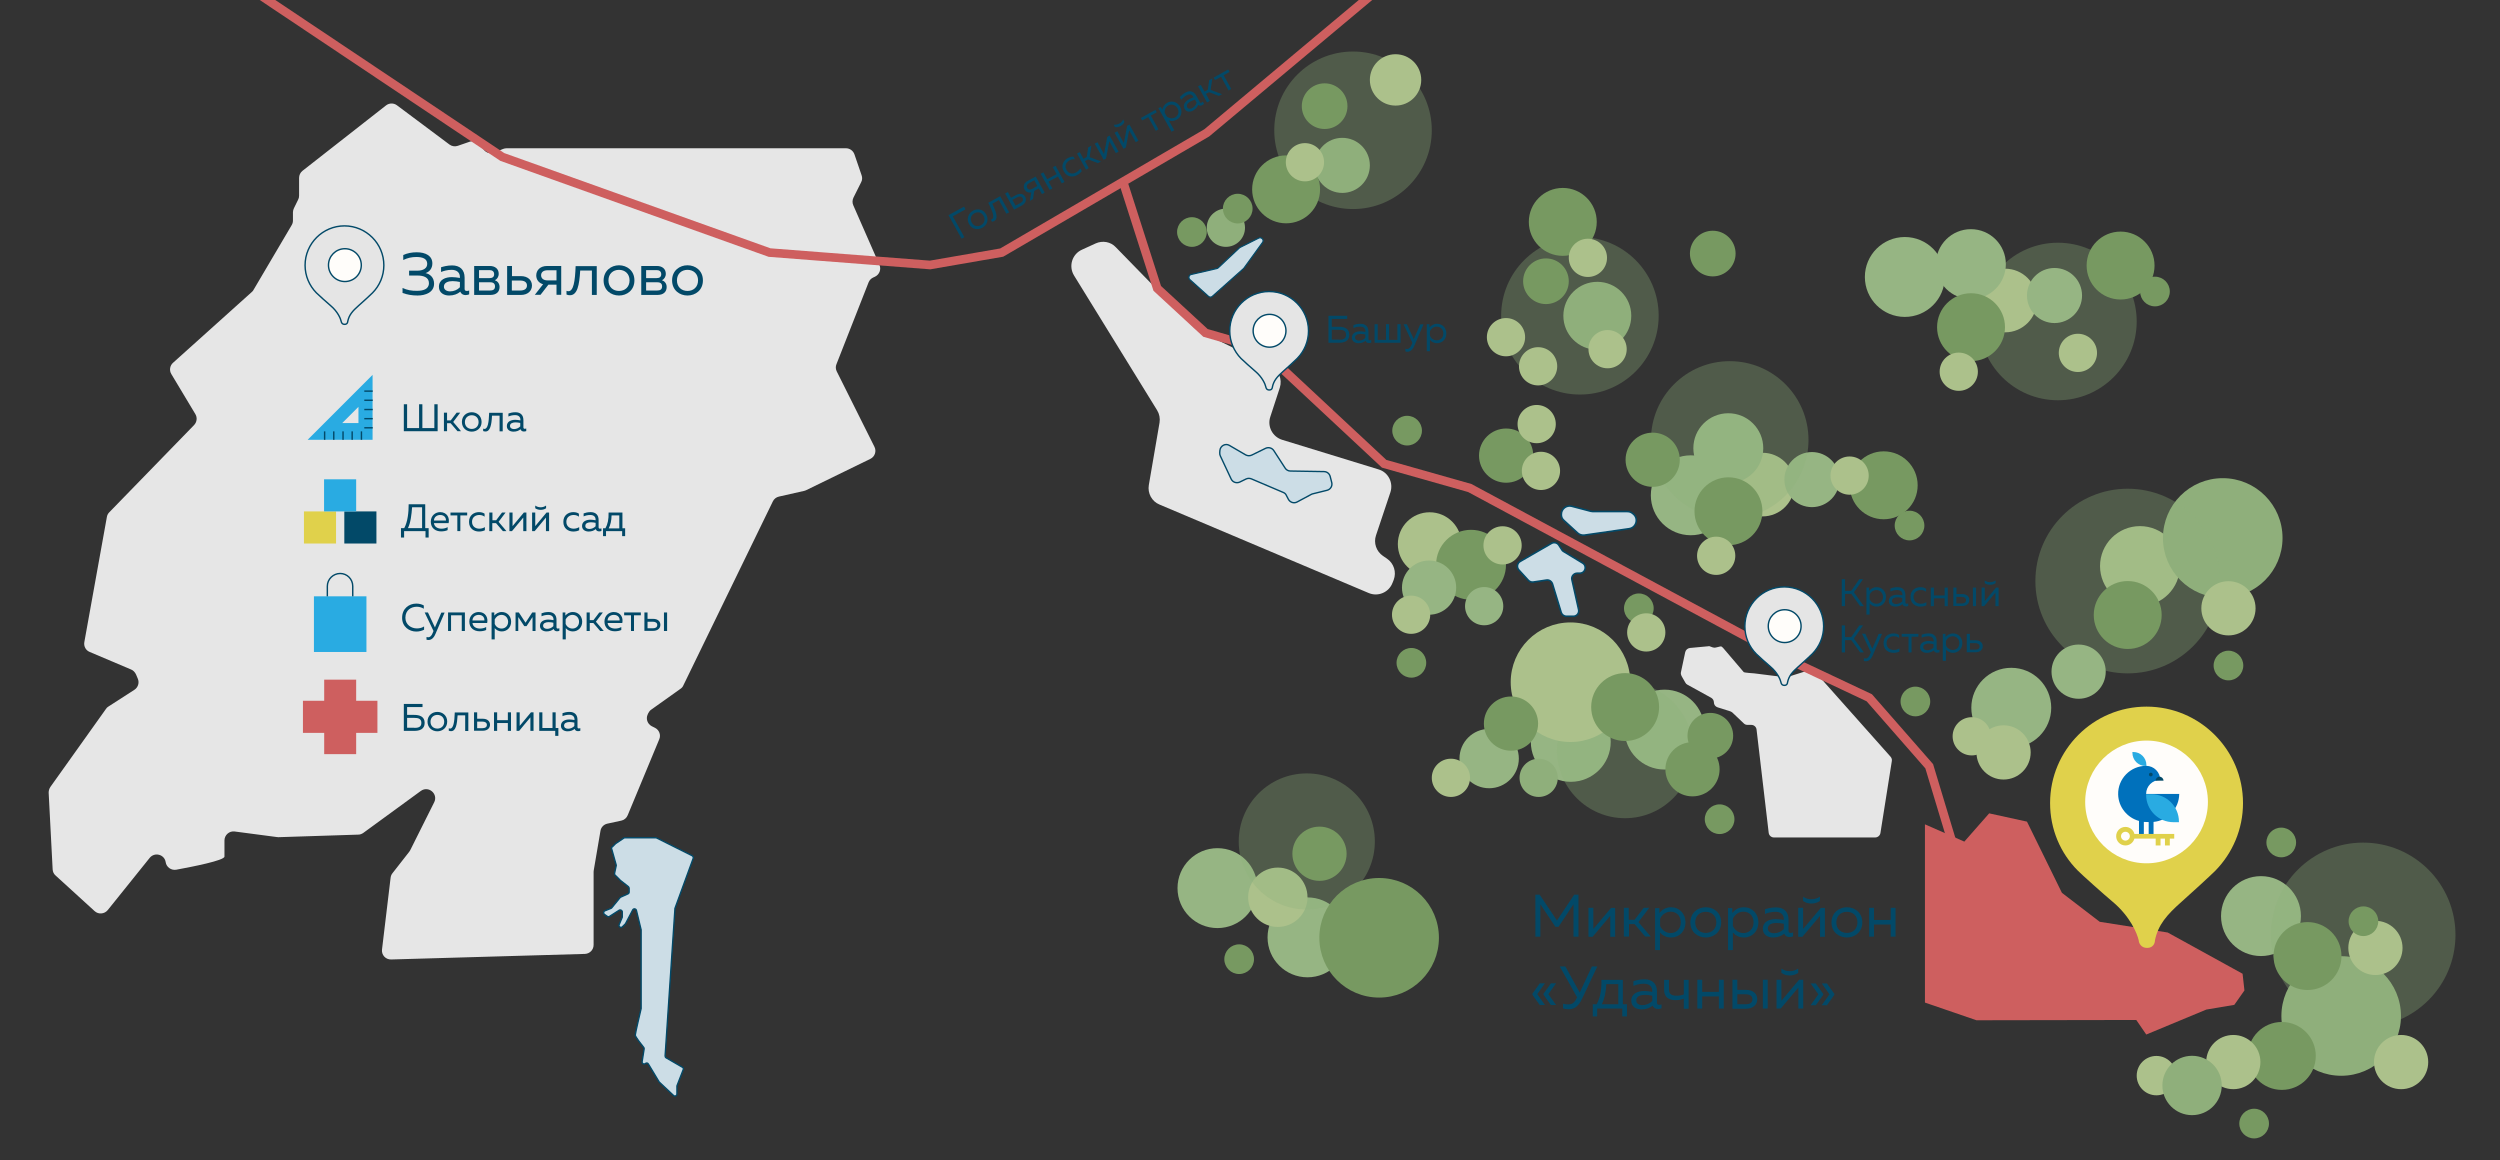 <?xml version="1.0" encoding="UTF-8"?> <!-- Generator: Adobe Illustrator 26.0.0, SVG Export Plug-In . SVG Version: 6.00 Build 0) --> <svg xmlns="http://www.w3.org/2000/svg" xmlns:xlink="http://www.w3.org/1999/xlink" id="Слой_1" x="0px" y="0px" width="1752px" height="813px" viewBox="0 0 1752 813" style="enable-background:new 0 0 1752 813;" xml:space="preserve"><rect x="0" y="0" width="1752" height="813" fill="#333333" stroke="none"/> <style type="text/css"> .st0{fill:#E6E6E6;} .st1{fill:#024968;} .st2{fill:#96B583;} .st3{fill:#ACC18B;} .st4{fill:#779961;} .st5{fill:#8FAF7B;} .st6{opacity:0.32;fill:#8FAF7B;} .st7{fill:none;stroke:#CE5F5F;stroke-width:6.058;stroke-miterlimit:10;} .st8{fill:#CCDDE6;stroke:#024968;stroke-width:0.866;stroke-miterlimit:10;} .st9{fill:#CCDDE6;stroke:#024968;stroke-width:0.981;stroke-miterlimit:10;} .st10{fill:#CCDDE6;stroke:#024968;stroke-width:1.123;stroke-miterlimit:10;} .st11{fill:#CE5F5F;} .st12{fill:#E0D14B;} .st13{fill:#29ABE2;} .st14{fill:#FFFDFA;stroke:#024968;stroke-miterlimit:10;} .st15{fill:none;stroke:#024968;stroke-miterlimit:10;} .st16{fill-rule:evenodd;clip-rule:evenodd;fill:#E5E5E5;stroke:#024968;stroke-miterlimit:10;} .st17{fill-rule:evenodd;clip-rule:evenodd;fill:#E0D14B;} .st18{fill:#FFFDFA;} .st19{fill:#0071BC;} </style> <path class="st0" d="M274.1,672.4l135.8-3.9c3.4-0.1,6.1-2.9,6.1-6.3V611c0-0.4,0-0.7,0.1-1.1l4.7-27.6c0.4-2.6,2.4-4.6,4.9-5.1 l9.7-2.1c2-0.4,3.7-1.8,4.5-3.8l22.1-53.2c1.3-3,0-6.5-2.9-8l-2.4-1.2c-3-1.6-4.2-5.2-2.8-8.2l0.4-0.9c0.5-1,1.2-1.9,2.1-2.5 l20.5-14.6c0.9-0.6,1.6-1.4,2-2.4l62.7-128.9c0.8-1.7,2.4-3,4.3-3.4l17.7-4c0.5-0.1,0.9-0.3,1.4-0.5l44.9-21.9 c3.2-1.5,4.5-5.4,2.9-8.5l-26.4-52.8c-0.8-1.6-0.9-3.5-0.2-5.1l22.5-57.3c0.6-1.5,1.7-2.7,3.2-3.4l1.3-0.6c3.1-1.5,4.5-5.1,3.1-8.3 l-18.3-41.7c-0.8-1.7-0.7-3.7,0.1-5.4l5.4-10.8c0.8-1.5,0.9-3.3,0.3-4.9l-5-14.6c-0.9-2.6-3.3-4.3-6-4.3H355c-0.8,0-1.7,0.2-2.5,0.5 l-6,2.5c-2.6,1.1-5.7,0.3-7.4-1.9l-2.8-3.6c-1.7-2.1-4.5-3-7.1-2.1l-8.4,2.9c-2,0.7-4.2,0.3-5.8-0.9l-36.8-27.5 c-2.3-1.7-5.4-1.7-7.7,0.1l-58.5,45.8c-1.5,1.2-2.4,3-2.4,5v12.5c0,1-0.2,1.9-0.7,2.8l-2.9,5.9c-0.4,0.9-0.7,1.8-0.7,2.8v5.9 c0,1.1-0.3,2.2-0.9,3.2l-26.7,45.3c-0.3,0.6-0.7,1.1-1.2,1.5l-55.2,49.6c-2.3,2-2.8,5.4-1.2,8l16.8,28c1.5,2.5,1.1,5.6-0.9,7.7 l-59.4,61.1c-0.9,0.9-1.5,2-1.7,3.3l-15.8,87.7c-0.5,2.9,1,5.8,3.8,6.9l29,12.3c1.5,0.6,2.7,1.9,3.4,3.4l1.3,3.1 c1.2,2.8,0.1,6.1-2.4,7.7l-18.3,11.8c-0.7,0.4-1.3,1-1.7,1.7l-38.9,54.6c-0.8,1.2-1.2,2.6-1.2,4l2.8,53.8c0.1,1.7,0.8,3.2,2.1,4.3 l27.3,24.9c2.7,2.5,6.9,2.1,9.2-0.7l29.4-36.6c3.5-4.3,10.4-2.4,11.2,3v0c0.5,3.5,3.9,5.9,7.4,5.3c11.4-2.1,33.8-6.5,33.8-9.2V589 c0-3.8,3.4-6.8,7.1-6.3l29.6,3.9c0.3,0,0.7,0.1,1,0.1l56.1-1.8c1.3,0,2.5-0.5,3.5-1.2l40.3-29.4c5.4-3.9,12.3,2,9.4,7.9l-16.8,33.6 c-0.2,0.4-0.4,0.7-0.7,1.1L275,612c-0.8,1-1.2,2.2-1.3,3.4l-6,50.1C267.3,669.3,270.3,672.5,274.1,672.4z"></path> <path class="st0" d="M1196.1,453l-11.8,1.1c-1.6,0.2-2.9,1.3-3.3,2.9l-3,14.1c-0.2,0.9,0,1.8,0.4,2.6l2.7,4.7 c0.3,0.6,0.8,1.1,1.4,1.4l16.7,9.2c1.2,0.7,1.9,1.9,1.9,3.2l0,0c0,1.6,1,3,2.6,3.5l8.9,2.8c0.5,0.2,1,0.5,1.4,0.8l8.1,7.7 c0.7,0.7,1.6,1,2.6,1h2.6c1.9,0,3.5,1.4,3.7,3.3l8.5,72.3c0.2,1.9,1.8,3.3,3.7,3.3h70.9c1.8,0,3.4-1.3,3.7-3.1l8-50.5 c0.2-1.1-0.2-2.2-0.9-3l-53-59.6c-1-1.1-2.5-1.5-3.9-1.1l-15.5,4.9c-0.5,0.2-1,0.2-1.6,0.1l-21.5-2.7c-0.8-0.1-6.8-0.4-7.4-0.9 l-14.5-17c-0.9-0.8-1-1.2-2.2-0.9l-2.9,0.7c-0.7,0.2-1.4,0.1-2.1-0.1l-2.5-0.9C1197.1,453,1196.6,452.9,1196.1,453z"></path> <path class="st0" d="M767.8,170.6l-9.6,4.4c-6.9,3.1-9.5,11.6-5.5,18.1l58.2,94.4c1.6,2.6,2.2,5.7,1.7,8.7l-7.5,43.7 c-1,5.8,2.1,11.5,7.5,13.7l146.6,62c6.6,2.8,14.2-0.5,16.7-7.2l0.8-2c2.1-5.5,0.1-11.6-4.7-14.9l-2.8-1.9c-4.7-3.2-6.7-9.1-4.9-14.4 l10.1-30.2c2.2-6.7-1.5-14-8.2-16l-67.7-20.8c-6.7-2.1-10.5-9.3-8.3-16l6.7-20.5c1.9-6-0.8-12.5-6.5-15.2L840.3,232 c-1.3-0.6-2.5-1.5-3.5-2.5l-54.8-56.2C778.4,169.4,772.7,168.4,767.8,170.6z"></path> <g> <g> <path class="st1" d="M292.6,207.1c-3.9,0-7.2-0.6-10.5-1.8v-3.5c3.2,1.5,6.5,2.1,10.2,2c4,0,8.3-1,8.3-5.4c0-4.2-4.1-5.3-7.9-5.3 h-6v-3.4h5.6c4.2,0,7.1-1.6,7.1-4.8c0-3.6-3.2-4.8-7.6-4.8c-3.3,0-6,0.6-9.2,2.1v-3.5c3-1.3,5.9-1.9,9.5-1.9 c6.2,0,10.9,2.5,10.9,7.8c0,3.6-2.1,5.9-4.8,6.8c2.7,0.5,6,2.7,6,7.4C304.2,205,298,207.1,292.6,207.1z"></path> <path class="st1" d="M327.2,203.9c0.5,0,1-0.1,1.6-0.3v2.7c-0.8,0.3-1.7,0.5-2.5,0.5c-1.6,0-3.1-0.7-3.7-2.4 c-2,1.7-4.6,2.7-7.9,2.7c-3.6,0-7.1-1.9-7.1-6.1c0-5.2,4.8-6.8,9.1-6.8c1.8,0,3.9,0.3,5.6,0.6v-0.7c0-3-2.1-5-5.8-5 c-3.1,0-5.6,0.8-7.4,1.5v-3.3c1.6-0.5,4.4-1.3,7.7-1.3c5.4,0,8.8,2.9,8.8,8.6v7.9C325.6,203.6,326.3,203.9,327.2,203.9z M315.4,204.2c2.6,0,5.1-1,6.9-2.9v-3.7c-1.4-0.3-3.5-0.6-5.1-0.6c-2.9,0-6.1,0.9-6.1,3.8C311,203.1,313.2,204.2,315.4,204.2z"></path> <path class="st1" d="M332.3,206.6v-20.2h11c3.5,0,6.2,1.9,6.2,5.5c0,2.1-1.2,3.8-2.7,4.5c1.6,0.5,3.3,2.1,3.3,4.7 c0,3.3-2.1,5.6-6.5,5.6H332.3z M335.7,194.9h7.4c1.8,0,3.2-0.7,3.2-2.7c0-2.3-1.7-2.9-3.2-2.9h-7.4V194.9z M335.7,203.6h7.6 c2.1,0,3.6-0.6,3.6-2.9c0-2.4-1.8-2.9-3.5-2.9h-7.7V203.6z"></path> <path class="st1" d="M355.4,206.6v-20.2h3.4v7.1h6.2c4.9,0,7.8,2.8,7.8,6.6c0,3.7-2.9,6.6-7.8,6.6H355.4z M358.7,203.6h5.8 c2.9,0,4.8-1.1,4.8-3.5c0-2.4-1.9-3.5-4.8-3.5h-5.8V203.6z"></path> <path class="st1" d="M374.8,206.6l5.8-7.4c-3.2-0.9-4.8-3.4-4.8-6.2c0-3.5,2.6-6.6,7.6-6.6h9.9v20.2H390v-7.1h-5.7l-5.5,7.1H374.8 z M383.7,196.5h6.3v-7.1h-6.3c-2.8,0-4.5,1.3-4.5,3.5S380.9,196.5,383.7,196.5z"></path> <path class="st1" d="M399.4,206.9c-0.8,0-1.6-0.1-2.4-0.5v-2.6c0.5,0.2,0.9,0.3,1.3,0.3c3.6,0,4.7-6.8,5.1-17.6h14.8v20.2h-3.4 v-17.1h-8.2C406,199.9,404.6,206.9,399.4,206.9z"></path> <path class="st1" d="M433.8,185.9c5.5,0,10.8,3.7,10.8,10.6c0,6.9-5.3,10.6-10.8,10.6c-5.5,0-10.8-3.7-10.8-10.6 C423.1,189.6,428.4,185.9,433.8,185.9z M433.8,189.1c-4.1,0-7.4,2.7-7.4,7.4c0,4.7,3.3,7.4,7.4,7.4c4.1,0,7.4-2.7,7.4-7.4 C441.2,191.8,437.9,189.1,433.8,189.1z"></path> <path class="st1" d="M449.4,206.6v-20.2h11c3.5,0,6.2,1.9,6.2,5.5c0,2.1-1.2,3.8-2.7,4.5c1.6,0.5,3.3,2.1,3.3,4.7 c0,3.3-2.1,5.6-6.5,5.6H449.4z M452.8,194.9h7.4c1.8,0,3.2-0.7,3.2-2.7c0-2.3-1.7-2.9-3.2-2.9h-7.4V194.9z M452.8,203.6h7.6 c2.1,0,3.6-0.6,3.6-2.9c0-2.4-1.8-2.9-3.5-2.9h-7.7V203.6z"></path> <path class="st1" d="M481.8,185.9c5.5,0,10.8,3.7,10.8,10.6c0,6.9-5.3,10.6-10.8,10.6c-5.5,0-10.8-3.7-10.8-10.6 C471,189.6,476.3,185.9,481.8,185.9z M481.8,189.1c-4.1,0-7.4,2.7-7.4,7.4c0,4.7,3.3,7.4,7.4,7.4c4.1,0,7.4-2.7,7.4-7.4 C489.2,191.8,485.9,189.1,481.8,189.1z"></path> </g> </g> <g> <g> <path class="st1" d="M938.3,229c3.5,0,7.3,1,7.3,5.6c0,4.6-3.8,5.6-7.3,5.6H931v-18.9h13.1v2.2h-10.8v5.5H938.3z M938.4,238.1 c2.4,0,4.9-0.4,4.9-3.5c0-3.1-2.5-3.5-4.9-3.5h-5.1v6.9H938.4z"></path> <path class="st1" d="M960,238.5c0.3,0,0.7-0.1,1-0.2v1.8c-0.5,0.2-1.1,0.3-1.6,0.3c-1.1,0-2-0.4-2.4-1.6c-1.3,1.1-2.9,1.7-5,1.7 c-2.3,0-4.6-1.2-4.6-3.9c0-3.3,3.1-4.4,5.9-4.4c1.1,0,2.5,0.2,3.6,0.4v-0.5c0-1.9-1.3-3.2-3.7-3.2c-2,0-3.6,0.5-4.7,1v-2.1 c1-0.4,2.8-0.9,4.9-0.9c3.5,0,5.6,1.9,5.6,5.5v5.1C959,238.3,959.5,238.5,960,238.5z M952.4,238.7c1.6,0,3.3-0.7,4.4-1.9v-2.4 c-0.9-0.2-2.2-0.4-3.3-0.4c-1.9,0-3.9,0.6-3.9,2.5C949.6,238,951,238.7,952.4,238.7z"></path> <path class="st1" d="M963.3,240.2v-13h2.2v11h5.8v-11h2.2v11h5.8v-11h2.2v13H963.3z"></path> <path class="st1" d="M995.3,227.3h2.3l-6.4,14.9c-1.3,3.1-3,4.3-4.9,4.3c-0.5,0-0.9-0.1-1.4-0.2v-1.9c0.4,0.1,0.8,0.2,1.1,0.2 c1.5,0,2.5-1.1,3.3-3.2l0.5-1.2l-6.2-13h2.3l4.9,10.5L995.3,227.3z"></path> <path class="st1" d="M1007.1,226.9c3.7,0,6.5,2.9,6.5,6.8c0,3.9-2.8,6.8-6.5,6.8c-2.5,0-4.1-1.2-5-2.3v7.9h-2.2v-18.9h1.9v2.2 C1003.1,228.1,1004.7,226.9,1007.1,226.9z M1006.9,228.9c-2.3,0-4,1.5-4.8,3.2v3.2c0.7,1.7,2.5,3.2,4.8,3.2c2.5,0,4.6-1.8,4.6-4.8 C1011.5,230.8,1009.4,228.9,1006.9,228.9z"></path> </g> </g> <g> <g> <path class="st1" d="M1290.7,424.8v-18.9h2.3v8.2h4.3l5.7-8.2h2.6l-6.4,9.2l7,9.7h-2.6l-6.2-8.6h-4.4v8.6H1290.7z"></path> <path class="st1" d="M1315.2,411.5c3.7,0,6.5,2.9,6.5,6.8s-2.8,6.8-6.5,6.8c-2.5,0-4.1-1.2-5-2.3v7.9h-2.2v-18.9h1.9v2.2 C1311.1,412.7,1312.7,411.5,1315.2,411.5z M1315,413.5c-2.3,0-4,1.5-4.8,3.2v3.2c0.7,1.7,2.5,3.2,4.8,3.2c2.5,0,4.6-1.8,4.6-4.8 C1319.5,415.4,1317.5,413.5,1315,413.5z"></path> <path class="st1" d="M1336.3,423.1c0.3,0,0.7-0.1,1-0.2v1.8c-0.5,0.2-1.1,0.3-1.6,0.3c-1.1,0-2-0.4-2.4-1.6 c-1.3,1.1-2.9,1.7-5,1.7c-2.3,0-4.6-1.2-4.6-3.9c0-3.3,3.1-4.4,5.9-4.4c1.1,0,2.5,0.2,3.6,0.4v-0.5c0-1.9-1.3-3.2-3.7-3.2 c-2,0-3.6,0.5-4.7,1v-2.1c1-0.4,2.8-0.9,4.9-0.9c3.5,0,5.6,1.9,5.6,5.5v5.1C1335.3,422.9,1335.7,423.1,1336.3,423.1z M1328.7,423.3c1.6,0,3.3-0.7,4.4-1.9V419c-0.9-0.2-2.2-0.4-3.3-0.4c-1.9,0-3.9,0.6-3.9,2.5 C1325.9,422.6,1327.3,423.3,1328.7,423.3z"></path> <path class="st1" d="M1345.8,411.5c1.5,0,2.9,0.3,4,1.1v2.1c-1-0.8-2.3-1.2-3.7-1.2c-2.5,0-5.1,1.4-5.1,4.8c0,3.3,2.5,4.8,5.1,4.8 c1.4,0,2.8-0.4,3.9-1.1v2.2c-1.2,0.6-2.6,0.9-4.2,0.9c-3.4,0-6.9-2.1-6.9-6.7C1338.7,413.7,1342.4,411.5,1345.8,411.5z"></path> <path class="st1" d="M1353.1,424.8v-13h2.2v5.5h7.5v-5.5h2.2v13h-2.2v-5.5h-7.5v5.5H1353.1z"></path> <path class="st1" d="M1368.9,424.8v-13h2.2v4.5h4c3.2,0,5,1.8,5,4.2s-1.9,4.2-5,4.2H1368.9z M1371,422.9h3.7 c1.9,0,3.1-0.7,3.1-2.3c0-1.5-1.2-2.3-3.1-2.3h-3.7V422.9z M1382.6,424.8v-13h2.2v13H1382.6z"></path> <path class="st1" d="M1388.7,424.8v-13h2.2v9.5l7.9-9.5h1.8v13h-2.2v-9.5l-7.9,9.5H1388.7z M1394.7,409.8c-1.3,0-2.6-0.3-3.8-1.1 v-1.9c1.3,0.9,2.5,1.2,3.8,1.2s2.4-0.3,3.8-1.2v1.9C1397.2,409.6,1396,409.8,1394.7,409.8z"></path> <path class="st1" d="M1290.7,457.2v-18.9h2.3v8.2h4.3l5.7-8.2h2.6l-6.4,9.2l7,9.7h-2.6l-6.2-8.6h-4.4v8.6H1290.7z"></path> <path class="st1" d="M1316.6,444.2h2.3l-6.4,14.9c-1.3,3.1-3,4.3-4.9,4.3c-0.5,0-0.9-0.1-1.4-0.2v-1.9c0.4,0.1,0.8,0.2,1.1,0.2 c1.5,0,2.5-1.1,3.3-3.2l0.5-1.2l-6.2-13h2.3l4.9,10.5L1316.6,444.2z"></path> <path class="st1" d="M1326.9,443.9c1.5,0,2.9,0.3,4,1.1v2.1c-1-0.8-2.3-1.2-3.7-1.2c-2.5,0-5.1,1.4-5.1,4.8c0,3.3,2.5,4.8,5.1,4.8 c1.4,0,2.8-0.4,3.9-1.1v2.2c-1.2,0.6-2.6,0.9-4.2,0.9c-3.4,0-6.9-2.1-6.9-6.7C1319.9,446.1,1323.6,443.9,1326.9,443.9z"></path> <path class="st1" d="M1337.5,457.2v-11h-4.8v-2h11.7v2h-4.8v11H1337.5z"></path> <path class="st1" d="M1358.2,455.5c0.3,0,0.7-0.1,1-0.2v1.8c-0.5,0.2-1.1,0.3-1.6,0.3c-1.1,0-2-0.4-2.4-1.6 c-1.3,1.1-2.9,1.7-5,1.7c-2.3,0-4.6-1.2-4.6-3.9c0-3.3,3.1-4.4,5.9-4.4c1.1,0,2.5,0.2,3.6,0.4v-0.5c0-1.9-1.3-3.2-3.7-3.2 c-2,0-3.6,0.5-4.7,1v-2.1c1-0.4,2.8-0.9,4.9-0.9c3.5,0,5.6,1.9,5.6,5.5v5.1C1357.2,455.3,1357.7,455.5,1358.2,455.5z M1350.6,455.7c1.6,0,3.3-0.7,4.4-1.9v-2.4c-0.9-0.2-2.2-0.4-3.3-0.4c-1.9,0-3.9,0.6-3.9,2.5 C1347.8,455,1349.2,455.7,1350.6,455.7z"></path> <path class="st1" d="M1368.7,443.9c3.7,0,6.5,2.9,6.5,6.8s-2.8,6.8-6.5,6.8c-2.5,0-4.1-1.2-5-2.3v7.9h-2.2v-18.9h1.9v2.2 C1364.7,445.1,1366.3,443.9,1368.7,443.9z M1368.5,445.9c-2.3,0-4,1.5-4.8,3.2v3.2c0.7,1.7,2.5,3.2,4.8,3.2c2.5,0,4.6-1.8,4.6-4.8 C1373.1,447.8,1371,445.9,1368.5,445.9z"></path> <path class="st1" d="M1378.3,457.2v-13h2.2v4.5h4c3.2,0,5,1.8,5,4.2s-1.9,4.2-5,4.2H1378.3z M1380.5,455.3h3.7 c1.9,0,3.1-0.7,3.1-2.3c0-1.5-1.2-2.3-3.1-2.3h-3.7V455.3z"></path> </g> </g> <g> <g> <path class="st1" d="M1106.2,627v29.4h-3.5v-22.7l-10.5,15.8h-2.2l-10.5-15.8v22.7h-3.5V627h3l12.1,18.1l12.1-18.1H1106.2z"></path> <path class="st1" d="M1113.2,656.4v-20.2h3.4V651l12.4-14.7h2.9v20.2h-3.4v-14.7l-12.4,14.7H1113.2z"></path> <path class="st1" d="M1138,656.4v-20.2h3.4v8.4h4.1l6.4-8.4h3.9l-7.6,10l8.6,10.1h-3.9l-7.4-8.7h-3.9v8.7H1138z"></path> <path class="st1" d="M1171.1,635.8c5.8,0,10.1,4.5,10.1,10.6s-4.3,10.6-10.1,10.6c-3.9,0-6.3-1.8-7.8-3.5v12.3h-3.4v-29.4h3v3.4 C1164.8,637.6,1167.3,635.8,1171.1,635.8z M1170.8,638.9c-3.6,0-6.3,2.4-7.4,5v5c1.1,2.6,3.8,5,7.4,5c3.9,0,7.1-2.9,7.1-7.5 C1177.9,641.7,1174.7,638.9,1170.8,638.9z"></path> <path class="st1" d="M1195.4,635.8c5.5,0,10.8,3.7,10.8,10.6c0,6.9-5.3,10.6-10.8,10.6c-5.5,0-10.8-3.7-10.8-10.6 C1184.7,639.5,1189.9,635.8,1195.4,635.8z M1195.4,639c-4.1,0-7.4,2.7-7.4,7.4c0,4.7,3.3,7.4,7.4,7.4c4.1,0,7.4-2.7,7.4-7.4 C1202.8,641.7,1199.5,639,1195.4,639z"></path> <path class="st1" d="M1222.2,635.8c5.8,0,10.1,4.5,10.1,10.6s-4.3,10.6-10.1,10.6c-3.9,0-6.3-1.8-7.8-3.5v12.3h-3.4v-29.4h3v3.4 C1215.8,637.6,1218.3,635.8,1222.2,635.8z M1221.8,638.9c-3.6,0-6.3,2.4-7.4,5v5c1.1,2.6,3.8,5,7.4,5c3.9,0,7.1-2.9,7.1-7.5 C1228.9,641.7,1225.7,638.9,1221.8,638.9z"></path> <path class="st1" d="M1255,653.8c0.5,0,1-0.1,1.6-0.3v2.7c-0.8,0.3-1.7,0.5-2.5,0.5c-1.6,0-3.1-0.7-3.7-2.4 c-2,1.7-4.6,2.7-7.9,2.7c-3.6,0-7.1-1.9-7.1-6.1c0-5.2,4.8-6.8,9.1-6.8c1.8,0,3.9,0.3,5.6,0.6v-0.7c0-3-2.1-5-5.8-5 c-3.1,0-5.6,0.8-7.4,1.5v-3.3c1.6-0.5,4.4-1.3,7.7-1.3c5.4,0,8.8,2.9,8.8,8.6v7.9C1253.5,653.4,1254.1,653.8,1255,653.8z M1243.2,654c2.6,0,5.1-1,6.9-2.9v-3.7c-1.4-0.3-3.5-0.6-5.1-0.6c-2.9,0-6.1,0.9-6.1,3.8C1238.8,653,1241,654,1243.2,654z"></path> <path class="st1" d="M1260.2,656.4v-20.2h3.4V651l12.4-14.7h2.9v20.2h-3.4v-14.7l-12.4,14.7H1260.2z M1269.5,633.2 c-2,0-4-0.4-5.9-1.8v-3c2.1,1.4,3.8,1.8,5.9,1.8c2.1,0,3.8-0.5,5.9-1.8v3C1273.4,632.7,1271.5,633.2,1269.5,633.2z"></path> <path class="st1" d="M1294.3,635.8c5.5,0,10.8,3.7,10.8,10.6c0,6.9-5.3,10.6-10.8,10.6c-5.5,0-10.8-3.7-10.8-10.6 C1283.6,639.5,1288.9,635.8,1294.3,635.8z M1294.3,639c-4.1,0-7.4,2.7-7.4,7.4c0,4.7,3.3,7.4,7.4,7.4c4.1,0,7.4-2.7,7.4-7.4 C1301.7,641.7,1298.4,639,1294.3,639z"></path> <path class="st1" d="M1309.9,656.4v-20.2h3.4v8.5h11.7v-8.5h3.4v20.2h-3.4v-8.5h-11.7v8.5H1309.9z"></path> <path class="st1" d="M1079.1,704.4l-5.2-7.3v-0.7l5.2-7.3h3.6l-5.4,7.6l5.4,7.6H1079.1z M1086.9,704.4l-5.2-7.3v-0.7l5.2-7.3h3.6 l-5.4,7.6l5.4,7.6H1086.9z"></path> <path class="st1" d="M1099.4,707.3c-1.3,0-2.7-0.2-4-0.6v-3.3c1,0.3,2.2,0.5,3.4,0.5c2.1,0,4.1-0.4,5.9-3.9l0.5-1.1l-12.1-21.6 h3.9l10.1,18.3l8.5-18.3h3.8l-10.7,22.7C1105.9,705.9,1102.6,707.3,1099.4,707.3z"></path> <path class="st1" d="M1116.2,712.3v-8.5h2.7c2.5-4.5,3.5-9.6,3.4-17.1h15v17.1h2.9v8.5h-3.3v-5.5h-17.6v5.5H1116.2z M1122.6,703.8 h11.5v-14.1h-8.4C1125.4,695.7,1124.4,699.9,1122.6,703.8z"></path> <path class="st1" d="M1162.8,704.2c0.5,0,1-0.1,1.6-0.3v2.7c-0.8,0.3-1.7,0.5-2.5,0.5c-1.6,0-3.1-0.7-3.7-2.4 c-2,1.7-4.6,2.7-7.9,2.7c-3.6,0-7.1-1.9-7.1-6.1c0-5.2,4.8-6.8,9.1-6.8c1.8,0,3.9,0.3,5.6,0.6v-0.7c0-3-2.1-5-5.8-5 c-3.1,0-5.6,0.8-7.4,1.5v-3.3c1.6-0.5,4.4-1.3,7.7-1.3c5.4,0,8.8,2.9,8.8,8.6v7.9C1161.2,703.8,1161.9,704.2,1162.8,704.2z M1151,704.4c2.6,0,5.1-1,6.9-2.9v-3.7c-1.4-0.3-3.5-0.6-5.1-0.6c-2.9,0-6.1,0.9-6.1,3.8C1146.6,703.4,1148.7,704.4,1151,704.4z"></path> <path class="st1" d="M1180,706.8v-7c-1.8,0.7-3.5,1.1-6,1.1c-4.6,0-7.8-2.3-7.8-7.2v-7h3.4v6.7c0,3.4,2.1,4.4,5.4,4.4 c2,0,3.4-0.3,5-0.9v-10.2h3.4v20.2H1180z"></path> <path class="st1" d="M1189.5,706.8v-20.2h3.4v8.5h11.7v-8.5h3.4v20.2h-3.4v-8.5h-11.7v8.5H1189.5z"></path> <path class="st1" d="M1214.1,706.8v-20.2h3.4v7.1h6.2c4.9,0,7.8,2.8,7.8,6.6c0,3.7-2.9,6.6-7.8,6.6H1214.1z M1217.5,703.8h5.8 c2.9,0,4.8-1.1,4.8-3.5c0-2.4-1.9-3.5-4.8-3.5h-5.8V703.8z M1235.4,706.8v-20.2h3.4v20.2H1235.4z"></path> <path class="st1" d="M1245,706.8v-20.2h3.4v14.7l12.4-14.7h2.9v20.2h-3.4v-14.7l-12.4,14.7H1245z M1254.3,683.6 c-2,0-4-0.4-5.9-1.8v-3c2.1,1.4,3.8,1.8,5.9,1.8c2.1,0,3.8-0.5,5.9-1.8v3C1258.3,683.1,1256.3,683.6,1254.3,683.6z"></path> <path class="st1" d="M1268.9,704.4l5.4-7.6l-5.4-7.6h3.6l5.2,7.3v0.7l-5.2,7.3H1268.9z M1276.7,704.4l5.4-7.6l-5.4-7.6h3.6 l5.2,7.3v0.7l-5.2,7.3H1276.7z"></path> </g> </g> <circle class="st2" cx="916.3" cy="656.9" r="28"></circle> <circle class="st2" cx="1184.9" cy="347.1" r="28"></circle> <circle class="st2" cx="1100.8" cy="519.9" r="28"></circle> <circle class="st2" cx="853.2" cy="622.4" r="28"></circle> <circle class="st2" cx="1043.6" cy="531.6" r="20.8"></circle> <circle class="st3" cx="895.5" cy="628.8" r="20.8"></circle> <circle class="st2" cx="1166.5" cy="511.3" r="28"></circle> <circle class="st3" cx="1235.2" cy="339.6" r="22.3"></circle> <circle class="st3" cx="1001.9" cy="381.3" r="22.3"></circle> <circle class="st3" cx="1499.7" cy="396.7" r="28"></circle> <circle class="st2" cx="1409.5" cy="496" r="28"></circle> <circle class="st2" cx="1584.5" cy="642" r="28"></circle> <circle class="st2" cx="1211.2" cy="314.1" r="24.5"></circle> <circle class="st4" cx="1030.9" cy="395.8" r="24.5"></circle> <circle class="st2" cx="1269.8" cy="336.1" r="19.3"></circle> <circle class="st5" cx="1557.7" cy="377" r="41.9"></circle> <circle class="st6" cx="1491.1" cy="407.2" r="64.7"></circle> <circle class="st6" cx="1656.1" cy="655.2" r="64.7"></circle> <circle class="st6" cx="1138.8" cy="525.7" r="47.7"></circle> <circle class="st6" cx="915.8" cy="589.7" r="47.7"></circle> <circle class="st6" cx="1212.2" cy="308.3" r="55.2"></circle> <circle class="st6" cx="1442.2" cy="225.3" r="55.2"></circle> <circle class="st6" cx="1107.2" cy="221.3" r="55.2"></circle> <circle class="st6" cx="948.2" cy="91.3" r="55.2"></circle> <circle class="st5" cx="1640.7" cy="712" r="41.9"></circle> <circle class="st4" cx="966.5" cy="657.2" r="41.9"></circle> <circle class="st3" cx="1100.6" cy="478.1" r="41.9"></circle> <circle class="st4" cx="1138.9" cy="495.5" r="23.8"></circle> <circle class="st4" cx="901.3" cy="132.7" r="23.8"></circle> <circle class="st5" cx="1119.4" cy="221.3" r="23.8"></circle> <circle class="st4" cx="1095.2" cy="155.5" r="23.8"></circle> <circle class="st4" cx="1211.3" cy="358.3" r="23.8"></circle> <circle class="st4" cx="1320.1" cy="340.1" r="23.8"></circle> <circle class="st4" cx="1491.1" cy="431" r="23.8"></circle> <circle class="st4" cx="1599.1" cy="740" r="23.8"></circle> <circle class="st4" cx="1617.1" cy="670" r="23.8"></circle> <circle class="st4" cx="1058.9" cy="507.1" r="19"></circle> <circle class="st2" cx="1001.5" cy="411.8" r="19"></circle> <circle class="st4" cx="1186.1" cy="539.1" r="19"></circle> <circle class="st4" cx="924.7" cy="598.3" r="19"></circle> <circle class="st3" cx="1561.7" cy="426.3" r="19"></circle> <circle class="st3" cx="1664.7" cy="664.3" r="19"></circle> <circle class="st3" cx="1682.7" cy="744.3" r="19"></circle> <circle class="st3" cx="1404.1" cy="527.3" r="19"></circle> <circle class="st3" cx="1511.2" cy="753.8" r="13.8"></circle> <circle class="st3" cx="1565.1" cy="744.3" r="19"></circle> <circle class="st2" cx="1456.7" cy="470.7" r="19"></circle> <circle class="st5" cx="1536.2" cy="760.7" r="20.8"></circle> <circle class="st4" cx="1158.2" cy="322.2" r="19"></circle> <circle class="st4" cx="1055.5" cy="319.3" r="19"></circle> <circle class="st5" cx="859.1" cy="159.6" r="13.4"></circle> <circle class="st5" cx="1078.3" cy="545.1" r="13.4"></circle> <circle class="st5" cx="940.7" cy="115.9" r="19.3"></circle> <circle class="st4" cx="928.3" cy="74.4" r="16"></circle> <circle class="st4" cx="1083.4" cy="197.1" r="16"></circle> <circle class="st4" cx="1200.3" cy="177.7" r="16"></circle> <circle class="st4" cx="1198.6" cy="515.6" r="16"></circle> <circle class="st4" cx="835.3" cy="162.6" r="10.4"></circle> <circle class="st4" cx="867.4" cy="146.2" r="10.4"></circle> <circle class="st4" cx="1205.1" cy="574.1" r="10.4"></circle> <circle class="st4" cx="868.4" cy="672.2" r="10.4"></circle> <circle class="st4" cx="986.1" cy="301.8" r="10.4"></circle> <circle class="st4" cx="1342.3" cy="491.6" r="10.4"></circle> <circle class="st4" cx="1656.3" cy="645.6" r="10.4"></circle> <circle class="st4" cx="989.1" cy="464.5" r="10.4"></circle> <circle class="st4" cx="1338.2" cy="368.3" r="10.4"></circle> <circle class="st4" cx="1561.7" cy="466.4" r="10.4"></circle> <circle class="st4" cx="1579.7" cy="787.4" r="10.4"></circle> <circle class="st4" cx="1598.7" cy="590.4" r="10.4"></circle> <circle class="st4" cx="1148.5" cy="426.3" r="10.4"></circle> <circle class="st3" cx="914.5" cy="113.7" r="13.4"></circle> <circle class="st3" cx="1016.8" cy="545.1" r="13.4"></circle> <circle class="st3" cx="1079.9" cy="330" r="13.4"></circle> <circle class="st3" cx="1153.7" cy="443.2" r="13.4"></circle> <circle class="st3" cx="1202.7" cy="389.5" r="13.4"></circle> <circle class="st3" cx="1296.2" cy="333.3" r="13.4"></circle> <circle class="st2" cx="1334.9" cy="194.1" r="28"></circle> <circle class="st3" cx="1405.2" cy="210.6" r="22.3"></circle> <circle class="st2" cx="1381.2" cy="185.1" r="24.5"></circle> <circle class="st2" cx="1439.8" cy="207.1" r="19.3"></circle> <circle class="st4" cx="1381.3" cy="229.3" r="23.8"></circle> <circle class="st4" cx="1486.1" cy="186.1" r="23.8"></circle> <circle class="st4" cx="1510.2" cy="204.3" r="10.4"></circle> <circle class="st3" cx="1372.7" cy="260.5" r="13.4"></circle> <circle class="st3" cx="1456.2" cy="247.3" r="13.4"></circle> <circle class="st3" cx="988.9" cy="430.8" r="13.4"></circle> <circle class="st3" cx="1112.8" cy="180.7" r="13.4"></circle> <circle class="st3" cx="1077.9" cy="256.7" r="13.4"></circle> <circle class="st3" cx="1126.6" cy="244.7" r="13.4"></circle> <circle class="st3" cx="978" cy="56" r="18"></circle> <circle class="st3" cx="1055.4" cy="236.3" r="13.4"></circle> <circle class="st3" cx="1076.9" cy="297.2" r="13.4"></circle> <circle class="st3" cx="1381.8" cy="516" r="13.4"></circle> <circle class="st3" cx="1053" cy="382.2" r="13.4"></circle> <circle class="st2" cx="1040.1" cy="424.8" r="13.4"></circle> <polyline class="st7" points="787.7,129.4 811,202.1 844.8,233.3 883.7,244.5 970,325 1030,342 1257,464 1310,489 1352,537 1368,590 "></polyline> <path class="st8" d="M833.9,196l13,11.7c0.8,0.7,2,0.7,2.7,0l21.8-19.4c0.1-0.1,0.2-0.2,0.3-0.3l13.1-18.1c1.3-1.7-0.7-4-2.6-3.1 l-13,6.5c-0.2,0.1-0.3,0.2-0.5,0.3l-15,14.1c-0.3,0.3-0.6,0.4-1,0.5l-18.1,4.2C833.2,192.8,832.6,194.9,833.9,196z"></path> <path class="st9" d="M854.9,315.7l-0.1,1.5c-0.1,0.8,0.1,1.6,0.4,2.3l7.6,16.2c1.1,2.3,3.8,3.2,6.1,2.1l4.3-2.1 c1.2-0.6,2.6-0.6,3.8-0.1l22.3,9.5c1,0.4,1.8,1.1,2.2,2.1l1.4,2.7c1.2,2.2,3.9,3.1,6.1,1.9l9.9-5.3c0.3-0.2,0.7-0.3,1-0.4l10.1-2.5 c2.4-0.6,3.9-3,3.3-5.4l-1.1-4.3c-0.5-2-2.3-3.4-4.3-3.4l-23.6-0.4c-1.5,0-2.9-0.8-3.7-2.1l-7.9-12.2c-1.2-1.9-3.7-2.6-5.8-1.6 l-9.6,4.7c-1.4,0.7-3,0.6-4.3-0.1l-11.5-6.7C858.8,310.5,855.2,312.4,854.9,315.7z"></path> <path class="st10" d="M1096,364.7l9.6,8.8c1.3,1.2,3,1.7,4.8,1.5l31.3-4.5c5-0.7,6.8-7.1,2.9-10.3l-0.5-0.4c-1-0.9-2.3-1.3-3.7-1.3 h-24.1c-0.5,0-1-0.1-1.5-0.2l-13.3-3.5c-3.7-1-7.3,1.8-7.3,5.6l0,0C1094.1,362.1,1094.7,363.6,1096,364.7z"></path> <path class="st10" d="M1095.6,386.4l13.5,8.2c3.3,2,1.9,7.1-2,7.1h-1.8c-2.4,0-4.3,2.3-3.7,4.6l4.7,21c0.5,2.4-1.3,4.6-3.7,4.6h-4.8 c-1.7,0-3.2-1.1-3.7-2.7l-6.1-20c-0.6-1.8-2.4-3-4.2-2.7l-9.3,1.4c-1.3,0.2-2.5-0.3-3.4-1.2l-6.7-7.3c-1.6-1.8-1.2-4.7,0.9-5.9 l22-12.7c1.7-1,4-0.5,5.1,1.2l2,3.1C1094.7,385.7,1095.1,386.1,1095.6,386.4z"></path> <polyline class="st7" points="961.6,-3.9 845.7,93.1 702,177 651.8,185.7 539.3,177 352,110 174,-9 "></polyline> <g> <g> <path class="st1" d="M673.9,167.3l-9.2-16.5l10.9-6l1,1.9l-8.9,4.9l8.1,14.6L673.9,167.3z"></path> <path class="st1" d="M681.8,147.7c3.1-1.7,7.2-1.3,9.3,2.6c2.2,3.9,0.4,7.6-2.7,9.3c-3.1,1.7-7.2,1.3-9.3-2.6 C677,153.2,678.8,149.4,681.8,147.7z M682.8,149.5c-2.3,1.3-3.3,3.8-1.8,6.5c1.5,2.6,4.1,3.1,6.5,1.8c2.3-1.3,3.3-3.8,1.8-6.5 S685.1,148.2,682.8,149.5z"></path> <path class="st1" d="M696.7,154.9c-0.4,0.2-0.9,0.4-1.5,0.5l-0.8-1.5c0.3,0,0.6-0.1,0.8-0.3c2-1.1,0.5-5.3-2.6-11.5l8.3-4.6 l6.3,11.3l-1.9,1l-5.3-9.6l-4.6,2.6C698.3,148.8,699.7,153.3,696.7,154.9z"></path> <path class="st1" d="M710.7,146.9l-6.3-11.3l1.9-1l2.2,4l3.5-1.9c2.8-1.5,5.3-0.9,6.4,1.2c1.2,2.1,0.4,4.6-2.3,6.1L710.7,146.9z M711.7,144.1l3.3-1.8c1.7-0.9,2.4-2.1,1.6-3.5c-0.7-1.3-2.2-1.4-3.8-0.5l-3.3,1.8L711.7,144.1z"></path> <path class="st1" d="M721.7,140.8l1-6c-2.1,0.5-3.8-0.4-4.7-2c-1.1-2-0.6-4.5,2.2-6l5.6-3.1l6.3,11.3l-1.9,1l-2.2-4l-3.2,1.8 l-0.9,5.7L721.7,140.8z M723.5,132.3l3.5-2l-2.2-4l-3.5,2c-1.6,0.9-2.1,2.1-1.4,3.4S721.9,133.2,723.5,132.3z"></path> <path class="st1" d="M735.6,133.1l-6.3-11.3l1.9-1l2.7,4.8l6.6-3.6l-2.7-4.8l1.9-1l6.3,11.3l-1.9,1l-2.7-4.8l-6.6,3.6l2.7,4.8 L735.6,133.1z"></path> <path class="st1" d="M748.3,110.8c1.3-0.7,2.7-1.1,4-1l1,1.8c-1.2-0.2-2.6,0.1-3.8,0.8c-2.2,1.2-3.8,3.7-2.1,6.7 c1.6,2.9,4.6,3,6.8,1.7c1.2-0.7,2.3-1.7,2.9-2.8l1,1.9c-0.8,1.1-1.8,2-3.2,2.8c-3,1.7-7.1,1.5-9.3-2.5 C743.2,116.1,745.3,112.4,748.3,110.8z"></path> <path class="st1" d="M761.1,118.9l-6.3-11.3l1.9-1l2.6,4.7l2.3-1.3l1-6.7l2.2-1.2l-1.2,8l8,3l-2.2,1.2l-6.9-2.6l-2.2,1.2l2.7,4.9 L761.1,118.9z"></path> <path class="st1" d="M773.5,112l-6.3-11.3l1.9-1l4.6,8.3l2.3-12.1l1.6-0.9l6.3,11.3l-1.9,1l-4.6-8.3l-2.3,12.1L773.5,112z"></path> <path class="st1" d="M785.3,88.3c-1.1,0.6-2.4,1-3.9,0.8l-0.9-1.7c1.6,0.1,2.7-0.2,3.9-0.8s2-1.4,2.7-2.9l0.9,1.7 C787.5,86.8,786.5,87.7,785.3,88.3z M787.4,104.3l-6.3-11.3l1.9-1l4.6,8.3l2.3-12.1l1.6-0.9l6.3,11.3l-1.9,1l-4.6-8.3l-2.3,12.1 L787.4,104.3z"></path> <path class="st1" d="M810,91.7l-5.3-9.6l-4.2,2.3l-1-1.7l10.2-5.7l1,1.7l-4.2,2.3l5.3,9.6L810,91.7z"></path> <path class="st1" d="M818,72c3.2-1.8,7.1-0.6,9,2.8c1.9,3.4,0.9,7.3-2.4,9.1c-2.2,1.2-4.1,1-5.5,0.5l3.8,6.9l-1.9,1l-9.2-16.5 l1.7-0.9l1,1.9C815,75,815.9,73.2,818,72z M818.8,73.9c-2,1.1-2.8,3.3-2.6,5.1l1.6,2.8c1.5,1.1,3.7,1.6,5.7,0.5 c2.2-1.2,3.1-3.8,1.7-6.4C823.7,73.3,821,72.7,818.8,73.9z"></path> <path class="st1" d="M842.1,71.9c0.3-0.2,0.6-0.4,0.8-0.7l0.9,1.5c-0.4,0.4-0.8,0.8-1.3,1c-0.9,0.5-2,0.6-2.8-0.2 c-0.6,1.6-1.7,2.9-3.6,4c-2,1.1-4.6,1.2-5.9-1.2c-1.6-2.9,0.6-5.3,3-6.7c1-0.6,2.3-1.1,3.3-1.4l-0.2-0.4c-0.9-1.7-2.7-2.2-4.8-1 c-1.7,1-2.9,2.2-3.7,3.1l-1-1.8c0.7-0.8,2-2.1,3.9-3.2c3-1.7,5.8-1.1,7.6,2.1l2.5,4.4C841.1,72.2,841.6,72.2,842.1,71.9z M835.6,75.7c1.4-0.8,2.6-2.2,3-3.8l-1.2-2.1c-0.9,0.3-2.1,0.8-3.1,1.3c-1.7,0.9-3.2,2.4-2.3,4.1 C832.8,76.5,834.3,76.4,835.6,75.7z"></path> <path class="st1" d="M845.9,71.8l-6.3-11.3l1.9-1l2.6,4.7l2.3-1.3l1-6.7l2.2-1.2l-1.2,8l8,3l-2.2,1.2l-6.9-2.6l-2.2,1.2l2.7,4.9 L845.9,71.8z"></path> <path class="st1" d="M861,63.4l-5.3-9.6l-4.2,2.3l-1-1.7l10.2-5.7l1,1.7l-4.2,2.3l5.3,9.6L861,63.4z"></path> </g> </g> <polygon class="st11" points="1349,577.7 1349,702.6 1385.1,715 1497.1,714.8 1504.1,725 1546.2,707.5 1565.8,704.2 1572.9,694.1 1571.6,682.4 1519.1,653.5 1471.5,646 1445,625.7 1420.5,575.8 1394,570 1376.6,589.8 "></polygon> <path class="st9" d="M428.6,594.7l3.2,11.4c0.1,0.2,0.1,0.5,0,0.7l-1.1,5.2c-0.1,0.5,0,1,0.4,1.3l3.6,3.6c0,0,0.1,0.1,0.1,0.1 l5.6,4.4c0.3,0.3,0.5,0.7,0.5,1.1v2.6c0,0.6-0.3,1.1-0.8,1.3l-5.1,2.3c-0.2,0.1-0.4,0.2-0.5,0.4l-5.8,7.1c-0.2,0.2-0.3,0.3-0.6,0.4 l-4.2,1.7c-1,0.4-1.2,1.8-0.3,2.5l2,1.4c0.5,0.3,1.1,0.4,1.6,0l6.7-4.3c0.9-0.6,2.2,0.1,2.2,1.2v3.4c0,0.2,0,0.4-0.1,0.5l-2.1,5 c-0.6,1.4,1.2,2.6,2.3,1.5l1.8-1.8c0.1-0.1,0.2-0.2,0.3-0.3l5.1-9.7c0.6-1.2,2.3-0.9,2.6,0.3l3.3,13.6c0,0.1,0,0.2,0,0.3v54.6 c0,0.1,0,0.2,0,0.3c-0.4,1.7-4.1,17.3-4.1,18.6c0,1.2,4.5,6.9,5.9,8.6c0.3,0.3,0.4,0.7,0.3,1.1l-1.4,8.9c-0.2,1.3,1.3,2.2,2.3,1.3 l0,0c0.7-0.6,1.7-0.4,2.1,0.4l7.4,12.3c0.1,0.1,0.1,0.2,0.2,0.3l10,9.4c0.9,0.9,2.4,0.2,2.4-1v-5.5c0-0.2,0-0.4,0.1-0.5l4.3-11.1 c0.3-0.7,0-1.4-0.6-1.7l-11.4-6.6c-0.5-0.3-0.7-0.8-0.7-1.3l6.9-103.3c0-0.1,0-0.3,0.1-0.4l12.7-34.8c0.2-0.7-0.1-1.4-0.7-1.8 l-25-12.5c-0.2-0.1-0.4-0.1-0.6-0.1h-21.5c-0.3,0-0.6,0.1-0.8,0.2l-5.8,3.9c-0.1,0.1-0.2,0.1-0.2,0.2l-2.1,2.1 C428.6,593.7,428.4,594.2,428.6,594.7z"></path> <g> <rect x="241.3" y="358.4" class="st1" width="22.5" height="22.5"></rect> <rect x="213" y="358.4" class="st12" width="22.5" height="22.5"></rect> <rect x="227.1" y="335.9" class="st13" width="22.5" height="22.5"></rect> </g> <polygon class="st11" points="264.5,491.1 249.6,491.1 249.6,476.3 227.2,476.3 227.2,491.1 212.3,491.1 212.3,513.6 227.2,513.6 227.2,528.5 249.6,528.5 249.6,513.6 264.5,513.6 "></polygon> <g> <path class="st13" d="M215.6,308.2h45.5v-45.5L215.6,308.2z M251.2,296.5h-11.4l11.4-11.4V296.5z"></path> <line class="st14" x1="253.3" y1="302.3" x2="253.3" y2="308.2"></line> <line class="st14" x1="246.8" y1="302.3" x2="246.8" y2="308.2"></line> <line class="st14" x1="240.4" y1="302.3" x2="240.4" y2="308.2"></line> <line class="st14" x1="233.9" y1="302.3" x2="233.9" y2="308.2"></line> <line class="st14" x1="227.5" y1="302.3" x2="227.5" y2="308.2"></line> <line class="st14" x1="255.3" y1="274.1" x2="261.2" y2="274.1"></line> <line class="st14" x1="255.3" y1="280.5" x2="261.2" y2="280.5"></line> <line class="st14" x1="255.3" y1="287" x2="261.2" y2="287"></line> <line class="st14" x1="255.3" y1="293.4" x2="261.2" y2="293.4"></line> <line class="st14" x1="255.3" y1="299.8" x2="261.2" y2="299.8"></line> </g> <g> <rect x="220" y="417.9" class="st13" width="36.8" height="39"></rect> <path class="st15" d="M229.4,417.9v-7.1c0-4.9,4.1-8.9,9-8.9s8.8,4,8.8,8.9v7.1"></path> </g> <g> <g> <path class="st1" d="M283,302.2v-18.9h2.3v16.7h8.4v-16.7h2.3v16.7h8.4v-16.7h2.3v18.9H283z"></path> <path class="st1" d="M311.1,302.2v-13h2.2v5.4h2.6l4.1-5.4h2.5l-4.9,6.5l5.5,6.5h-2.5l-4.8-5.6h-2.5v5.6H311.1z"></path> <path class="st1" d="M330.6,288.9c3.5,0,6.9,2.4,6.9,6.8s-3.4,6.8-6.9,6.8c-3.5,0-6.9-2.4-6.9-6.8S327.1,288.9,330.6,288.9z M330.6,291c-2.6,0-4.8,1.8-4.8,4.8s2.1,4.8,4.8,4.8s4.8-1.8,4.8-4.8S333.3,291,330.6,291z"></path> <path class="st1" d="M340.2,302.4c-0.5,0-1-0.1-1.6-0.3v-1.7c0.3,0.1,0.6,0.2,0.9,0.2c2.3,0,3.1-4.4,3.3-11.3h9.5v13h-2.2v-11 h-5.3C344.5,297.9,343.5,302.4,340.2,302.4z"></path> <path class="st1" d="M367.8,300.5c0.3,0,0.7-0.1,1-0.2v1.8c-0.5,0.2-1.1,0.3-1.6,0.3c-1.1,0-2-0.4-2.4-1.6c-1.3,1.1-2.9,1.7-5,1.7 c-2.3,0-4.6-1.2-4.6-3.9c0-3.3,3.1-4.4,5.9-4.4c1.1,0,2.5,0.2,3.6,0.4v-0.5c0-1.9-1.3-3.2-3.7-3.2c-2,0-3.6,0.5-4.7,1v-2.1 c1-0.4,2.8-0.9,4.9-0.9c3.5,0,5.6,1.9,5.6,5.5v5.1C366.8,300.3,367.3,300.5,367.8,300.5z M360.2,300.7c1.6,0,3.3-0.7,4.4-1.9v-2.4 c-0.9-0.2-2.2-0.4-3.3-0.4c-1.9,0-3.9,0.6-3.9,2.5C357.4,300,358.8,300.7,360.2,300.7z"></path> <path class="st1" d="M281,376.7v-6.6h2.3c2.4-4.4,3.1-10.9,3.1-16.7H298v16.7h2.4v6.6h-2.2v-4.5h-15v4.5H281z M285.9,370.1h9.9 v-14.6h-7C288.4,360.6,287.8,366.3,285.9,370.1z"></path> <path class="st1" d="M308.4,358.9c5,0,6.8,4.1,6,7.7h-10.3c0.3,2.7,2.7,3.9,5.3,3.9c1.6,0,3.2-0.4,4.3-1.1v2.1 c-1.2,0.6-2.9,0.9-4.6,0.9c-3.8,0-7.2-2.2-7.2-6.8C301.9,361.2,305.3,358.9,308.4,358.9z M308.5,360.9c-2.2,0-4.3,1.3-4.4,3.9h8.4 C312.7,363.4,311.8,360.9,308.5,360.9z"></path> <path class="st1" d="M320.5,372.2v-11h-4.8v-2h11.7v2h-4.8v11H320.5z"></path> <path class="st1" d="M335.6,358.9c1.5,0,2.9,0.3,4,1.1v2.1c-1-0.8-2.3-1.2-3.7-1.2c-2.5,0-5.1,1.4-5.1,4.8c0,3.3,2.5,4.8,5.1,4.8 c1.4,0,2.8-0.4,3.9-1.1v2.2c-1.2,0.6-2.6,0.9-4.2,0.9c-3.4,0-6.9-2.1-6.9-6.7C328.6,361.1,332.2,358.9,335.6,358.9z"></path> <path class="st1" d="M342.9,372.2v-13h2.2v5.4h2.6l4.1-5.4h2.5l-4.9,6.5l5.5,6.5h-2.5l-4.8-5.6H345v5.6H342.9z"></path> <path class="st1" d="M357,372.2v-13h2.2v9.5l7.9-9.5h1.8v13h-2.2v-9.5l-7.9,9.5H357z"></path> <path class="st1" d="M372.9,372.2v-13h2.2v9.5l7.9-9.5h1.8v13h-2.2v-9.5l-7.9,9.5H372.9z M378.9,357.3c-1.3,0-2.6-0.3-3.8-1.1 v-1.9c1.3,0.9,2.5,1.2,3.8,1.2s2.4-0.3,3.8-1.2v1.9C381.5,357,380.2,357.3,378.9,357.3z"></path> <path class="st1" d="M401.7,358.9c1.5,0,2.9,0.3,4,1.1v2.1c-1-0.8-2.3-1.2-3.7-1.2c-2.5,0-5.1,1.4-5.1,4.8c0,3.3,2.5,4.8,5.1,4.8 c1.4,0,2.8-0.4,3.9-1.1v2.2c-1.2,0.6-2.6,0.9-4.2,0.9c-3.4,0-6.9-2.1-6.9-6.7C394.7,361.1,398.3,358.9,401.7,358.9z"></path> <path class="st1" d="M420.5,370.5c0.3,0,0.7-0.1,1-0.2v1.8c-0.5,0.2-1.1,0.3-1.6,0.3c-1.1,0-2-0.4-2.4-1.6c-1.3,1.1-2.9,1.7-5,1.7 c-2.3,0-4.6-1.2-4.6-3.9c0-3.3,3.1-4.4,5.9-4.4c1.1,0,2.5,0.2,3.6,0.4v-0.5c0-1.9-1.3-3.2-3.7-3.2c-2,0-3.6,0.5-4.7,1v-2.1 c1-0.4,2.8-0.9,4.9-0.9c3.5,0,5.6,1.9,5.6,5.5v5.1C419.5,370.3,420,370.5,420.5,370.5z M413,370.7c1.6,0,3.3-0.7,4.4-1.9v-2.4 c-0.9-0.2-2.2-0.4-3.3-0.4c-1.9,0-3.9,0.6-3.9,2.5C410.1,370,411.5,370.7,413,370.7z"></path> <path class="st1" d="M422.6,375.7v-5.5h1.7c1.6-2.9,2.3-6.2,2.2-11h9.7v11h1.9v5.5H436v-3.5h-11.3v3.5H422.6z M426.6,370.3h7.4 v-9.1h-5.4C428.5,365.1,427.8,367.8,426.6,370.3z"></path> <path class="st1" d="M291.7,423c1.9,0,3.7,0.4,5.3,1.3v2.3c-1.4-0.9-3.2-1.4-4.9-1.4c-3.9,0-8,2.3-8,7.7c0,5,4.2,7.5,8.1,7.5 c1.9,0,3.7-0.5,5-1.4v2.3c-1.6,0.8-3.5,1.3-5.5,1.3c-4.8,0-9.9-3.3-9.9-9.6C281.8,426.3,286.8,423,291.7,423z"></path> <path class="st1" d="M309.3,429.3h2.3l-6.4,14.9c-1.3,3.1-3,4.3-4.9,4.3c-0.5,0-0.9-0.1-1.4-0.2v-1.9c0.4,0.1,0.8,0.2,1.1,0.2 c1.5,0,2.5-1.1,3.3-3.2l0.5-1.2l-6.2-13h2.3l4.9,10.5L309.3,429.3z"></path> <path class="st1" d="M314,442.2v-13h11.8v13h-2.2v-11h-7.5v11H314z"></path> <path class="st1" d="M335.4,428.9c5,0,6.8,4.1,6,7.7h-10.3c0.3,2.7,2.7,3.9,5.3,3.9c1.6,0,3.2-0.4,4.3-1.1v2.1 c-1.2,0.6-2.9,0.9-4.6,0.9c-3.8,0-7.2-2.2-7.2-6.8C328.9,431.2,332.3,428.9,335.4,428.9z M335.5,430.9c-2.2,0-4.3,1.3-4.4,3.9h8.4 C339.6,433.4,338.8,430.9,335.5,430.9z"></path> <path class="st1" d="M351.7,428.9c3.7,0,6.5,2.9,6.5,6.8c0,3.9-2.8,6.8-6.5,6.8c-2.5,0-4.1-1.2-5-2.3v7.9h-2.2v-18.9h1.9v2.2 C347.6,430.1,349.2,428.9,351.7,428.9z M351.5,430.9c-2.3,0-4,1.5-4.8,3.2v3.2c0.7,1.7,2.5,3.2,4.8,3.2c2.5,0,4.6-1.8,4.6-4.8 C356,432.8,354,430.9,351.5,430.9z"></path> <path class="st1" d="M361.3,442.2v-13h2.3l4.7,7.2l4.7-7.2h2.3v13h-2.1v-9.8l-4.2,6.4h-1.6l-4.2-6.4v9.8H361.3z"></path> <path class="st1" d="M391,440.5c0.3,0,0.7-0.1,1-0.2v1.8c-0.5,0.2-1.1,0.3-1.6,0.3c-1.1,0-2-0.4-2.4-1.6c-1.3,1.1-2.9,1.7-5,1.7 c-2.3,0-4.6-1.2-4.6-3.9c0-3.3,3.1-4.4,5.9-4.4c1.1,0,2.5,0.2,3.6,0.4v-0.5c0-1.9-1.3-3.2-3.7-3.2c-2,0-3.6,0.5-4.7,1v-2.1 c1-0.4,2.8-0.9,4.9-0.9c3.5,0,5.6,1.9,5.6,5.5v5.1C390,440.3,390.4,440.5,391,440.5z M383.4,440.7c1.6,0,3.3-0.7,4.4-1.9v-2.4 c-0.9-0.2-2.2-0.4-3.3-0.4c-1.9,0-3.9,0.6-3.9,2.5C380.6,440,382,440.7,383.4,440.7z"></path> <path class="st1" d="M401.5,428.9c3.7,0,6.5,2.9,6.5,6.8c0,3.9-2.8,6.8-6.5,6.8c-2.5,0-4.1-1.2-5-2.3v7.9h-2.2v-18.9h1.9v2.2 C397.4,430.1,399,428.9,401.5,428.9z M401.2,430.9c-2.3,0-4,1.5-4.8,3.2v3.2c0.7,1.7,2.5,3.2,4.8,3.2c2.5,0,4.6-1.8,4.6-4.8 C405.8,432.8,403.7,430.9,401.2,430.9z"></path> <path class="st1" d="M411.1,442.2v-13h2.2v5.4h2.6l4.1-5.4h2.5l-4.9,6.5l5.5,6.5h-2.5l-4.8-5.6h-2.5v5.6H411.1z"></path> <path class="st1" d="M430.1,428.9c5,0,6.8,4.1,6,7.7h-10.3c0.3,2.7,2.7,3.9,5.3,3.9c1.6,0,3.2-0.4,4.3-1.1v2.1 c-1.2,0.6-2.9,0.9-4.6,0.9c-3.8,0-7.2-2.2-7.2-6.8C423.6,431.2,427,428.9,430.1,428.9z M430.2,430.9c-2.2,0-4.3,1.3-4.4,3.9h8.4 C434.4,433.4,433.5,430.9,430.2,430.9z"></path> <path class="st1" d="M442.2,442.2v-11h-4.8v-2h11.7v2h-4.8v11H442.2z"></path> <path class="st1" d="M451.6,442.2v-13h2.2v4.5h4c3.2,0,5,1.8,5,4.2s-1.9,4.2-5,4.2H451.6z M453.8,440.3h3.7c1.9,0,3.1-0.7,3.1-2.3 c0-1.5-1.2-2.3-3.1-2.3h-3.7V440.3z M465.3,442.2v-13h2.2v13H465.3z"></path> <path class="st1" d="M290.3,501c3.5,0,7.3,1,7.3,5.6c0,4.6-3.8,5.6-7.3,5.6H283v-18.9h13.1v2.2h-10.8v5.5H290.3z M290.4,510.1 c2.4,0,4.9-0.4,4.9-3.5c0-3.1-2.5-3.5-4.9-3.5h-5.1v6.9H290.4z"></path> <path class="st1" d="M306.5,498.9c3.5,0,6.9,2.4,6.9,6.8s-3.4,6.8-6.9,6.8c-3.5,0-6.9-2.4-6.9-6.8S303,498.9,306.5,498.9z M306.5,501c-2.6,0-4.8,1.8-4.8,4.8s2.1,4.8,4.8,4.8s4.8-1.8,4.8-4.8S309.2,501,306.5,501z"></path> <path class="st1" d="M316.1,512.4c-0.5,0-1-0.1-1.6-0.3v-1.7c0.3,0.1,0.6,0.2,0.9,0.2c2.3,0,3.1-4.4,3.3-11.3h9.5v13H326v-11h-5.3 C320.3,507.9,319.4,512.4,316.1,512.4z"></path> <path class="st1" d="M332.2,512.2v-13h2.2v4.5h4c3.2,0,5,1.8,5,4.2s-1.9,4.2-5,4.2H332.2z M334.4,510.3h3.7c1.9,0,3.1-0.7,3.1-2.3 c0-1.5-1.2-2.3-3.1-2.3h-3.7V510.3z"></path> <path class="st1" d="M346.2,512.2v-13h2.2v5.5h7.5v-5.5h2.2v13h-2.2v-5.5h-7.5v5.5H346.2z"></path> <path class="st1" d="M362,512.2v-13h2.2v9.5l7.9-9.5h1.8v13h-2.2v-9.5l-7.9,9.5H362z"></path> <path class="st1" d="M389.1,515.7v-3.5h-11.2v-13h2.2v11h7.1v-11h2.2v11h1.9v5.5H389.1z"></path> <path class="st1" d="M405.7,510.5c0.3,0,0.7-0.1,1-0.2v1.8c-0.5,0.2-1.1,0.3-1.6,0.3c-1.1,0-2-0.4-2.4-1.6c-1.3,1.1-2.9,1.7-5,1.7 c-2.3,0-4.6-1.2-4.6-3.9c0-3.3,3.1-4.4,5.9-4.4c1.1,0,2.5,0.2,3.6,0.4v-0.5c0-1.9-1.3-3.2-3.7-3.2c-2,0-3.6,0.5-4.7,1v-2.1 c1-0.4,2.8-0.9,4.9-0.9c3.5,0,5.6,1.9,5.6,5.5v5.1C404.7,510.3,405.1,510.5,405.7,510.5z M398.1,510.7c1.6,0,3.3-0.7,4.4-1.9v-2.4 c-0.9-0.2-2.2-0.4-3.3-0.4c-1.9,0-3.9,0.6-3.9,2.5C395.3,510,396.6,510.7,398.1,510.7z"></path> </g> </g> <g> <path class="st16" d="M261.1,205.2c4.9-5,7.9-11.8,7.9-19.3c0-15.2-12.4-27.6-27.6-27.6c-15.2,0-27.6,12.4-27.6,27.6 c0,7.5,3,14.3,7.9,19.3c1.1,1.2,7.9,7.2,10,9c5,4.2,7,9.1,7.4,11c0.1,0.7,0.6,2.1,2.4,2.1c1.8,0,2.2-1.4,2.2-2.1 c0.9-4.4,3.3-7.2,7.6-11C253.7,212.1,260.3,206.1,261.1,205.2z"></path> <circle class="st14" cx="241.7" cy="185.8" r="11.5"></circle> </g> <g> <path class="st16" d="M909.1,251.2c4.9-5,7.9-11.8,7.9-19.3c0-15.2-12.4-27.6-27.6-27.6c-15.2,0-27.6,12.4-27.6,27.6 c0,7.5,3,14.3,7.9,19.3c1.1,1.2,7.9,7.2,10,9c5,4.2,7,9.1,7.4,11c0.1,0.7,0.6,2.1,2.4,2.1c1.8,0,2.2-1.4,2.2-2.1 c0.9-4.4,3.3-7.2,7.6-11C901.7,258.1,908.3,252.1,909.1,251.2z"></path> <circle class="st14" cx="889.7" cy="231.8" r="11.5"></circle> </g> <g> <path class="st16" d="M1270.1,458.2c4.9-5,7.9-11.8,7.9-19.3c0-15.2-12.4-27.6-27.6-27.6c-15.2,0-27.6,12.4-27.6,27.6 c0,7.5,3,14.3,7.9,19.3c1.1,1.2,7.9,7.2,10,9c5,4.2,7,9.1,7.4,11c0.1,0.7,0.6,2.1,2.4,2.1c1.8,0,2.2-1.4,2.2-2.1 c0.9-4.4,3.3-7.2,7.6-11C1262.7,465.1,1269.3,459.1,1270.1,458.2z"></path> <circle class="st14" cx="1250.7" cy="438.8" r="11.5"></circle> </g> <g> <path class="st17" d="M1552.6,610.1c11.9-12.2,19.3-28.9,19.3-47.3c0-37.3-30.3-67.6-67.6-67.6c-37.3,0-67.6,30.3-67.6,67.6 c0,18.4,7.3,35.1,19.3,47.2c2.8,2.9,19.3,17.6,24.6,22c12.2,10.2,17.2,22.3,18.2,27c0.1,1.8,1.5,5.3,5.9,5.3c4.4,0,5.5-3.5,5.5-5.3 c2.2-10.8,8.1-17.7,18.6-27C1534.4,627.1,1550.5,612.3,1552.6,610.1z"></path> </g> <circle class="st18" cx="1504.3" cy="562" r="43"></circle> <g> <path class="st19" d="M1504,556.4L1504,556.4c0-5.4,4.4-9.8,9.8-9.8h0.1c0-5.4-4.4-9.9-9.9-9.9c-11,0-19.9,9.1-19.6,20.1 c0.2,8.8,6.4,16.3,14.6,18.5v10.4h3.4V576c0.4,0,2.4,0.1,3.4,0.1c0,0,0,0,0,0v9.7h3.4V576c0,0,0,0,0,0c10-0.9,17.9-9.3,18-19.6 H1504z"></path> <circle class="st1" cx="1507.3" cy="542.8" r="1.3"></circle> <path class="st1" d="M1516.2,547.2C1516.2,547.2,1516.2,547.2,1516.2,547.2c0-1.6-1.3-2.9-2.8-2.9s-2.8,1.3-2.8,2.8c0,0,0,0,0,0 H1516.2z"></path> <path class="st13" d="M1504.2,536.8h-0.6c-5.1,0-9.2-4.1-9.2-9.2V527h0.6c5.1,0,9.2,4.1,9.2,9.2V536.8z"></path> <path class="st12" d="M1523.6,584.4h-27.8c-0.7-2.8-3.3-4.9-6.3-4.9c-3.6,0-6.5,2.9-6.5,6.5c0,3.6,2.9,6.5,6.5,6.5 c3,0,5.5-2,6.3-4.8h14.9v4.8h3.4v-4.8h3.1v4.8h3.4v-4.8h3.1V584.4z M1489.5,589.1c-1.7,0-3.1-1.4-3.1-3.1c0-1.7,1.4-3.1,3.1-3.1 c1.7,0,3.1,1.4,3.1,3.1C1492.6,587.7,1491.2,589.1,1489.5,589.1z"></path> <path class="st13" d="M1527,576.2h-3.8c-10.6,0-19.2-8.6-19.2-19.2v-0.4h3.8c10.6,0,19.2,8.6,19.2,19.2V576.2z"></path> </g> </svg> 